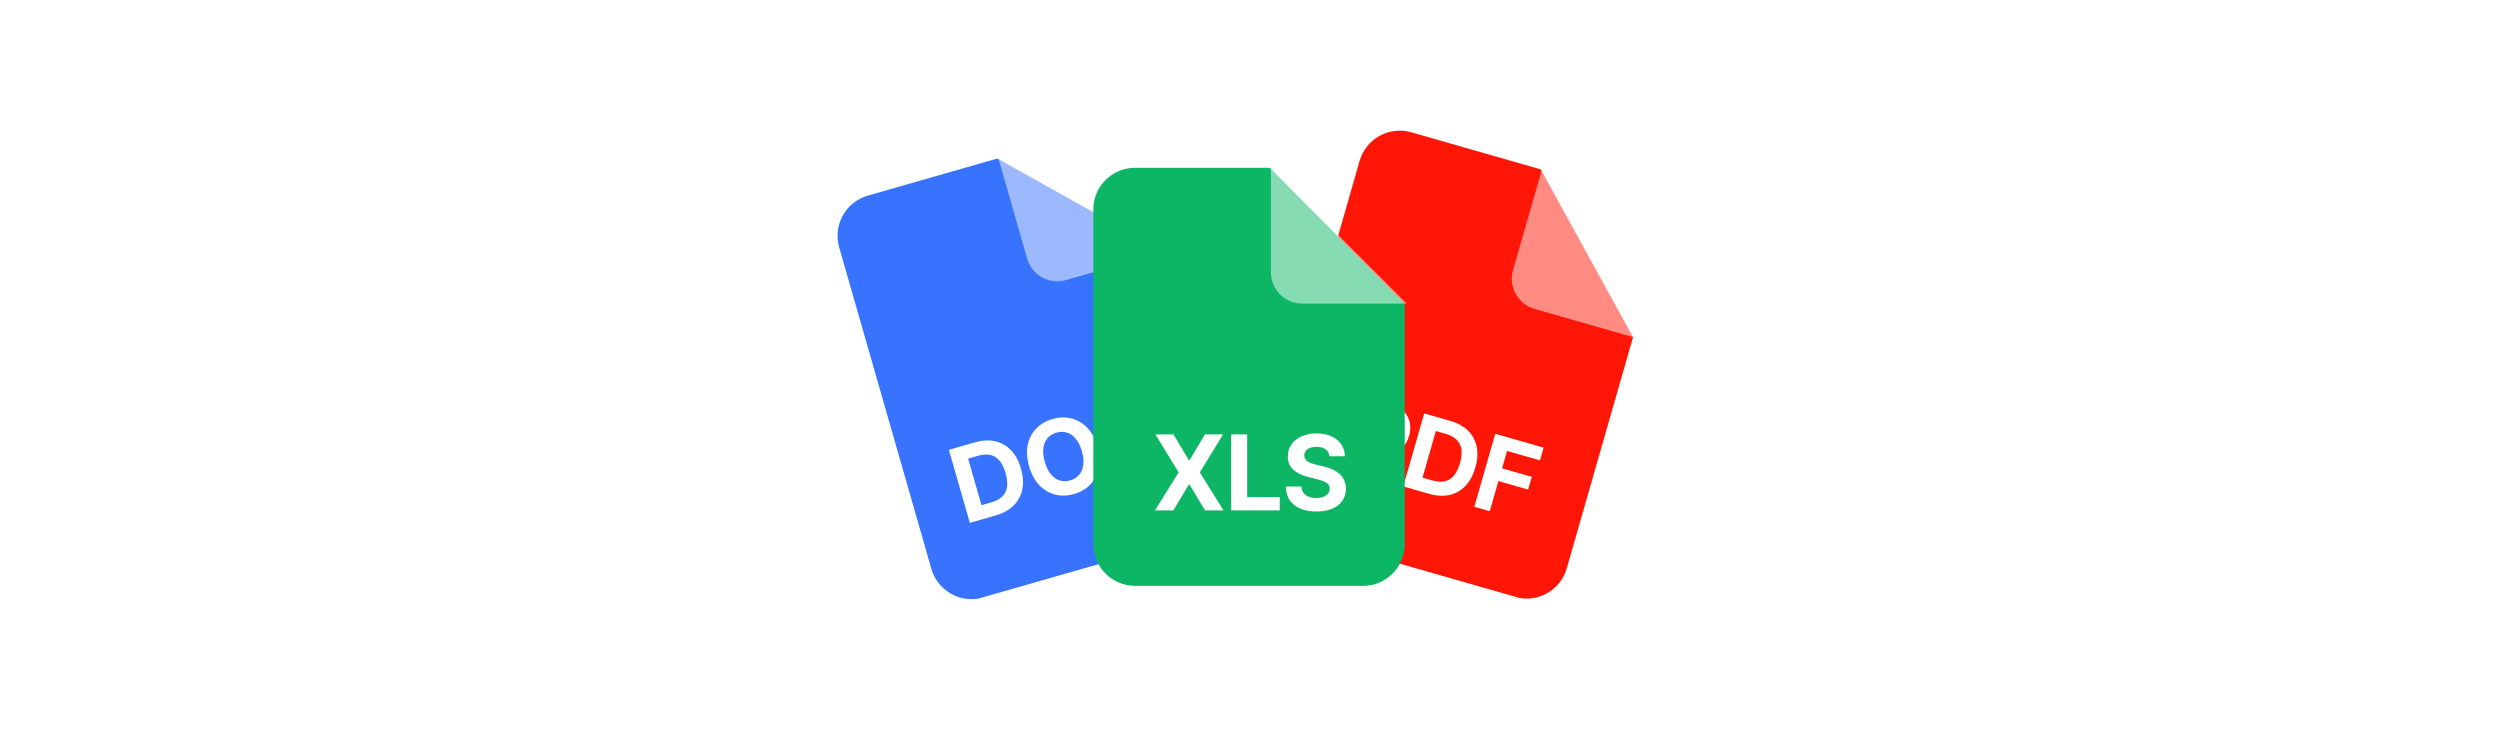 <svg width="586" height="171" viewBox="0 0 586 171" fill="none" xmlns="http://www.w3.org/2000/svg">
<g clip-path="url(#clip0_4423_8778)">
<path d="M196.7 57.97C195.209 52.77 198.215 47.346 203.415 45.855L233.764 37.153L272.951 59.049L288.485 113.222C289.976 118.422 286.969 123.845 281.77 125.336L230.427 140.059C225.228 141.55 219.804 138.543 218.313 133.343L196.7 57.97Z" fill="#3873FF"/>
<path d="M249.848 65.652L273.385 58.903L234.013 37.078L240.762 60.615C241.881 64.515 245.949 66.77 249.848 65.652Z" fill="white" fill-opacity="0.5"/>
</g>
<path d="M233.397 120.813L227.329 122.553L222.421 105.435L228.539 103.681C230.261 103.187 231.841 103.105 233.281 103.434C234.718 103.757 235.954 104.461 236.989 105.546C238.029 106.628 238.804 108.058 239.313 109.836C239.825 111.619 239.927 113.248 239.62 114.723C239.319 116.196 238.64 117.456 237.583 118.5C236.531 119.544 235.136 120.315 233.397 120.813ZM230.059 118.414L232.358 117.755C233.428 117.449 234.273 117.001 234.895 116.413C235.52 115.817 235.901 115.066 236.039 114.158C236.181 113.243 236.069 112.147 235.703 110.871C235.34 109.606 234.857 108.626 234.253 107.931C233.656 107.234 232.937 106.801 232.099 106.631C231.26 106.462 230.306 106.53 229.236 106.837L226.929 107.498L230.059 118.414ZM257.259 104.708C257.794 106.575 257.896 108.265 257.564 109.777C257.237 111.288 256.565 112.563 255.549 113.602C254.536 114.634 253.275 115.367 251.765 115.8C250.243 116.236 248.779 116.282 247.372 115.938C245.965 115.593 244.722 114.867 243.644 113.759C242.567 112.651 241.761 111.166 241.228 109.305C240.692 107.438 240.588 105.75 240.915 104.239C241.241 102.728 241.911 101.457 242.924 100.425C243.935 99.387 245.201 98.65 246.722 98.214C248.232 97.781 249.691 97.736 251.098 98.081C252.509 98.418 253.754 99.14 254.831 100.248C255.914 101.355 256.724 102.842 257.259 104.708ZM253.59 105.76C253.243 104.551 252.769 103.583 252.169 102.857C251.574 102.129 250.89 101.644 250.115 101.402C249.34 101.16 248.515 101.164 247.64 101.415C246.765 101.666 246.063 102.099 245.534 102.715C245.005 103.331 244.679 104.106 244.555 105.04C244.436 105.973 244.55 107.044 244.897 108.253C245.244 109.462 245.714 110.431 246.309 111.159C246.909 111.885 247.597 112.369 248.372 112.612C249.147 112.854 249.972 112.849 250.847 112.599C251.722 112.348 252.423 111.914 252.952 111.298C253.481 110.682 253.805 109.908 253.924 108.975C254.048 108.041 253.936 106.97 253.59 105.76ZM273.837 97.178L270.176 98.227C269.973 97.773 269.716 97.391 269.405 97.083C269.091 96.769 268.736 96.527 268.337 96.358C267.939 96.188 267.508 96.095 267.045 96.077C266.587 96.057 266.113 96.118 265.622 96.259C264.736 96.513 264.028 96.954 263.496 97.583C262.964 98.206 262.636 98.987 262.513 99.927C262.389 100.861 262.497 101.922 262.838 103.109C263.188 104.329 263.663 105.302 264.263 106.029C264.869 106.754 265.561 107.233 266.34 107.468C267.119 107.703 267.94 107.697 268.804 107.449C269.289 107.31 269.719 107.118 270.095 106.871C270.476 106.623 270.793 106.33 271.046 105.992C271.297 105.649 271.477 105.269 271.587 104.851C271.702 104.432 271.736 103.982 271.688 103.502L275.354 102.468C275.485 103.281 275.465 104.107 275.296 104.946C275.13 105.777 274.812 106.571 274.341 107.327C273.874 108.076 273.252 108.743 272.473 109.328C271.698 109.906 270.761 110.353 269.664 110.667C268.137 111.105 266.672 111.151 265.271 110.805C263.875 110.458 262.64 109.729 261.568 108.62C260.502 107.508 259.702 106.022 259.168 104.161C258.633 102.294 258.529 100.605 258.855 99.094C259.182 97.584 259.849 96.313 260.856 95.282C261.861 94.246 263.116 93.513 264.621 93.081C265.613 92.797 266.572 92.673 267.499 92.708C268.431 92.742 269.303 92.933 270.114 93.279C270.923 93.62 271.644 94.116 272.277 94.766C272.916 95.416 273.436 96.219 273.837 97.178Z" fill="white"/>
<g clip-path="url(#clip1_4423_8778)">
<path d="M318.689 37.72C320.18 32.52 325.603 29.513 330.803 31.004L361.152 39.707L382.781 79.042L367.248 133.215C365.757 138.415 360.333 141.421 355.133 139.93L303.791 125.208C298.591 123.717 295.585 118.293 297.076 113.093L318.689 37.72Z" fill="#FF1607"/>
<path d="M359.689 72.404L383.226 79.154L361.401 39.781L354.652 63.319C353.534 67.218 355.789 71.286 359.689 72.404Z" fill="white" fill-opacity="0.5"/>
</g>
<path d="M314.158 109.782L319.067 92.664L325.82 94.6C327.119 94.972 328.154 95.538 328.925 96.296C329.698 97.048 330.199 97.93 330.428 98.942C330.663 99.951 330.618 101.023 330.292 102.16C329.966 103.297 329.433 104.229 328.694 104.958C327.954 105.687 327.049 106.16 325.98 106.378C324.916 106.598 323.726 106.519 322.411 106.142L318.107 104.907L318.938 102.007L322.658 103.074C323.354 103.273 323.963 103.318 324.483 103.208C325.01 103.094 325.447 102.854 325.792 102.489C326.146 102.12 326.403 101.654 326.564 101.091C326.727 100.523 326.755 99.994 326.648 99.505C326.548 99.012 326.303 98.583 325.914 98.218C325.525 97.847 324.98 97.561 324.278 97.36L321.837 96.66L317.777 110.819L314.158 109.782ZM334.995 115.756L328.927 114.016L333.835 96.898L339.954 98.653C341.676 99.147 343.059 99.914 344.106 100.956C345.153 101.992 345.828 103.244 346.131 104.712C346.44 106.181 346.339 107.805 345.829 109.582C345.318 111.365 344.541 112.801 343.5 113.889C342.463 114.979 341.22 115.687 339.77 116.013C338.325 116.34 336.734 116.255 334.995 115.756ZM333.435 111.953L335.734 112.612C336.804 112.919 337.758 112.988 338.597 112.818C339.442 112.645 340.164 112.209 340.762 111.512C341.367 110.811 341.852 109.823 342.218 108.547C342.581 107.282 342.691 106.195 342.548 105.285C342.41 104.377 342.03 103.629 341.409 103.041C340.788 102.453 339.942 102.005 338.872 101.699L336.565 101.037L333.435 111.953ZM345.58 118.792L350.489 101.674L361.823 104.924L360.967 107.908L353.252 105.695L352.083 109.774L359.045 111.771L358.19 114.755L351.227 112.758L349.2 119.829L345.58 118.792Z" fill="white"/>
<g filter="url(#filter0_dd_4423_8778)">
<g clip-path="url(#clip2_4423_8778)">
<path d="M256.271 39.325C256.271 33.916 260.656 29.531 266.066 29.531H297.638L329.271 61.381V117.737C329.271 123.146 324.886 127.531 319.477 127.531H266.066C260.656 127.531 256.271 123.146 256.271 117.737V39.325Z" fill="#0DB664"/>
<path d="M305.243 61.363H329.728L297.897 29.531V54.017C297.897 58.074 301.186 61.363 305.243 61.363Z" fill="white" fill-opacity="0.5"/>
</g>
<path d="M275.086 92.036L278.677 98.105H278.816L282.424 92.036H286.676L281.242 100.94L286.798 109.844H282.468L278.816 103.766H278.677L275.025 109.844H270.712L276.286 100.94L270.816 92.036H275.086ZM288.569 109.844V92.036H292.334V106.74H299.969V109.844H288.569ZM311.633 97.157C311.563 96.456 311.264 95.911 310.737 95.523C310.209 95.134 309.494 94.94 308.589 94.94C307.975 94.94 307.456 95.027 307.033 95.201C306.61 95.369 306.285 95.604 306.059 95.905C305.839 96.207 305.728 96.549 305.728 96.931C305.717 97.25 305.784 97.528 305.928 97.766C306.079 98.004 306.285 98.21 306.546 98.383C306.807 98.552 307.108 98.699 307.45 98.827C307.792 98.949 308.157 99.053 308.546 99.14L310.146 99.522C310.922 99.696 311.635 99.928 312.285 100.218C312.934 100.508 313.496 100.864 313.972 101.288C314.447 101.711 314.815 102.209 315.076 102.783C315.342 103.357 315.479 104.015 315.485 104.757C315.479 105.847 315.2 106.792 314.65 107.592C314.105 108.386 313.317 109.003 312.285 109.444C311.259 109.879 310.021 110.096 308.572 110.096C307.134 110.096 305.882 109.876 304.815 109.435C303.755 108.995 302.926 108.342 302.329 107.479C301.737 106.609 301.427 105.534 301.398 104.253H305.042C305.082 104.85 305.253 105.348 305.555 105.748C305.862 106.142 306.27 106.441 306.781 106.644C307.297 106.841 307.879 106.94 308.528 106.94C309.166 106.94 309.72 106.847 310.189 106.661C310.664 106.476 311.033 106.218 311.293 105.887C311.554 105.557 311.685 105.177 311.685 104.748C311.685 104.348 311.566 104.012 311.328 103.74C311.096 103.467 310.754 103.235 310.302 103.044C309.856 102.853 309.308 102.679 308.659 102.522L306.72 102.035C305.218 101.67 304.033 101.099 303.163 100.322C302.294 99.546 301.862 98.499 301.868 97.183C301.862 96.105 302.149 95.163 302.729 94.358C303.314 93.552 304.117 92.923 305.137 92.471C306.157 92.019 307.317 91.793 308.615 91.793C309.937 91.793 311.091 92.019 312.076 92.471C313.067 92.923 313.838 93.552 314.389 94.358C314.94 95.163 315.224 96.097 315.241 97.157H311.633Z" fill="white"/>
</g>
<defs>
<filter id="filter0_dd_4423_8778" x="226.888" y="14.84" width="132.223" height="137.123" filterUnits="userSpaceOnUse" color-interpolation-filters="sRGB">
<feFlood flood-opacity="0" result="BackgroundImageFix"/>
<feColorMatrix in="SourceAlpha" type="matrix" values="0 0 0 0 0 0 0 0 0 0 0 0 0 0 0 0 0 0 127 0" result="hardAlpha"/>
<feOffset dx="9.794" dy="4.897"/>
<feGaussianBlur stdDeviation="9.794"/>
<feColorMatrix type="matrix" values="0 0 0 0 0 0 0 0 0 0 0 0 0 0 0 0 0 0 0.15 0"/>
<feBlend mode="normal" in2="BackgroundImageFix" result="effect1_dropShadow_4423_8778"/>
<feColorMatrix in="SourceAlpha" type="matrix" values="0 0 0 0 0 0 0 0 0 0 0 0 0 0 0 0 0 0 127 0" result="hardAlpha"/>
<feOffset dx="-9.794" dy="4.897"/>
<feGaussianBlur stdDeviation="9.794"/>
<feColorMatrix type="matrix" values="0 0 0 0 0 0 0 0 0 0 0 0 0 0 0 0 0 0 0.15 0"/>
<feBlend mode="normal" in2="effect1_dropShadow_4423_8778" result="effect2_dropShadow_4423_8778"/>
<feBlend mode="normal" in="SourceGraphic" in2="effect2_dropShadow_4423_8778" result="shape"/>
</filter>
<clipPath id="clip0_4423_8778">
<rect width="73.457" height="97.943" fill="white" transform="translate(194 48.555) rotate(-16)"/>
</clipPath>
<clipPath id="clip1_4423_8778">
<rect width="73.457" height="97.943" fill="white" transform="translate(321.388 28.305) rotate(16)"/>
</clipPath>
<clipPath id="clip2_4423_8778">
<rect width="73.457" height="97.943" fill="white" transform="translate(256.271 29.531)"/>
</clipPath>
</defs>
</svg>
